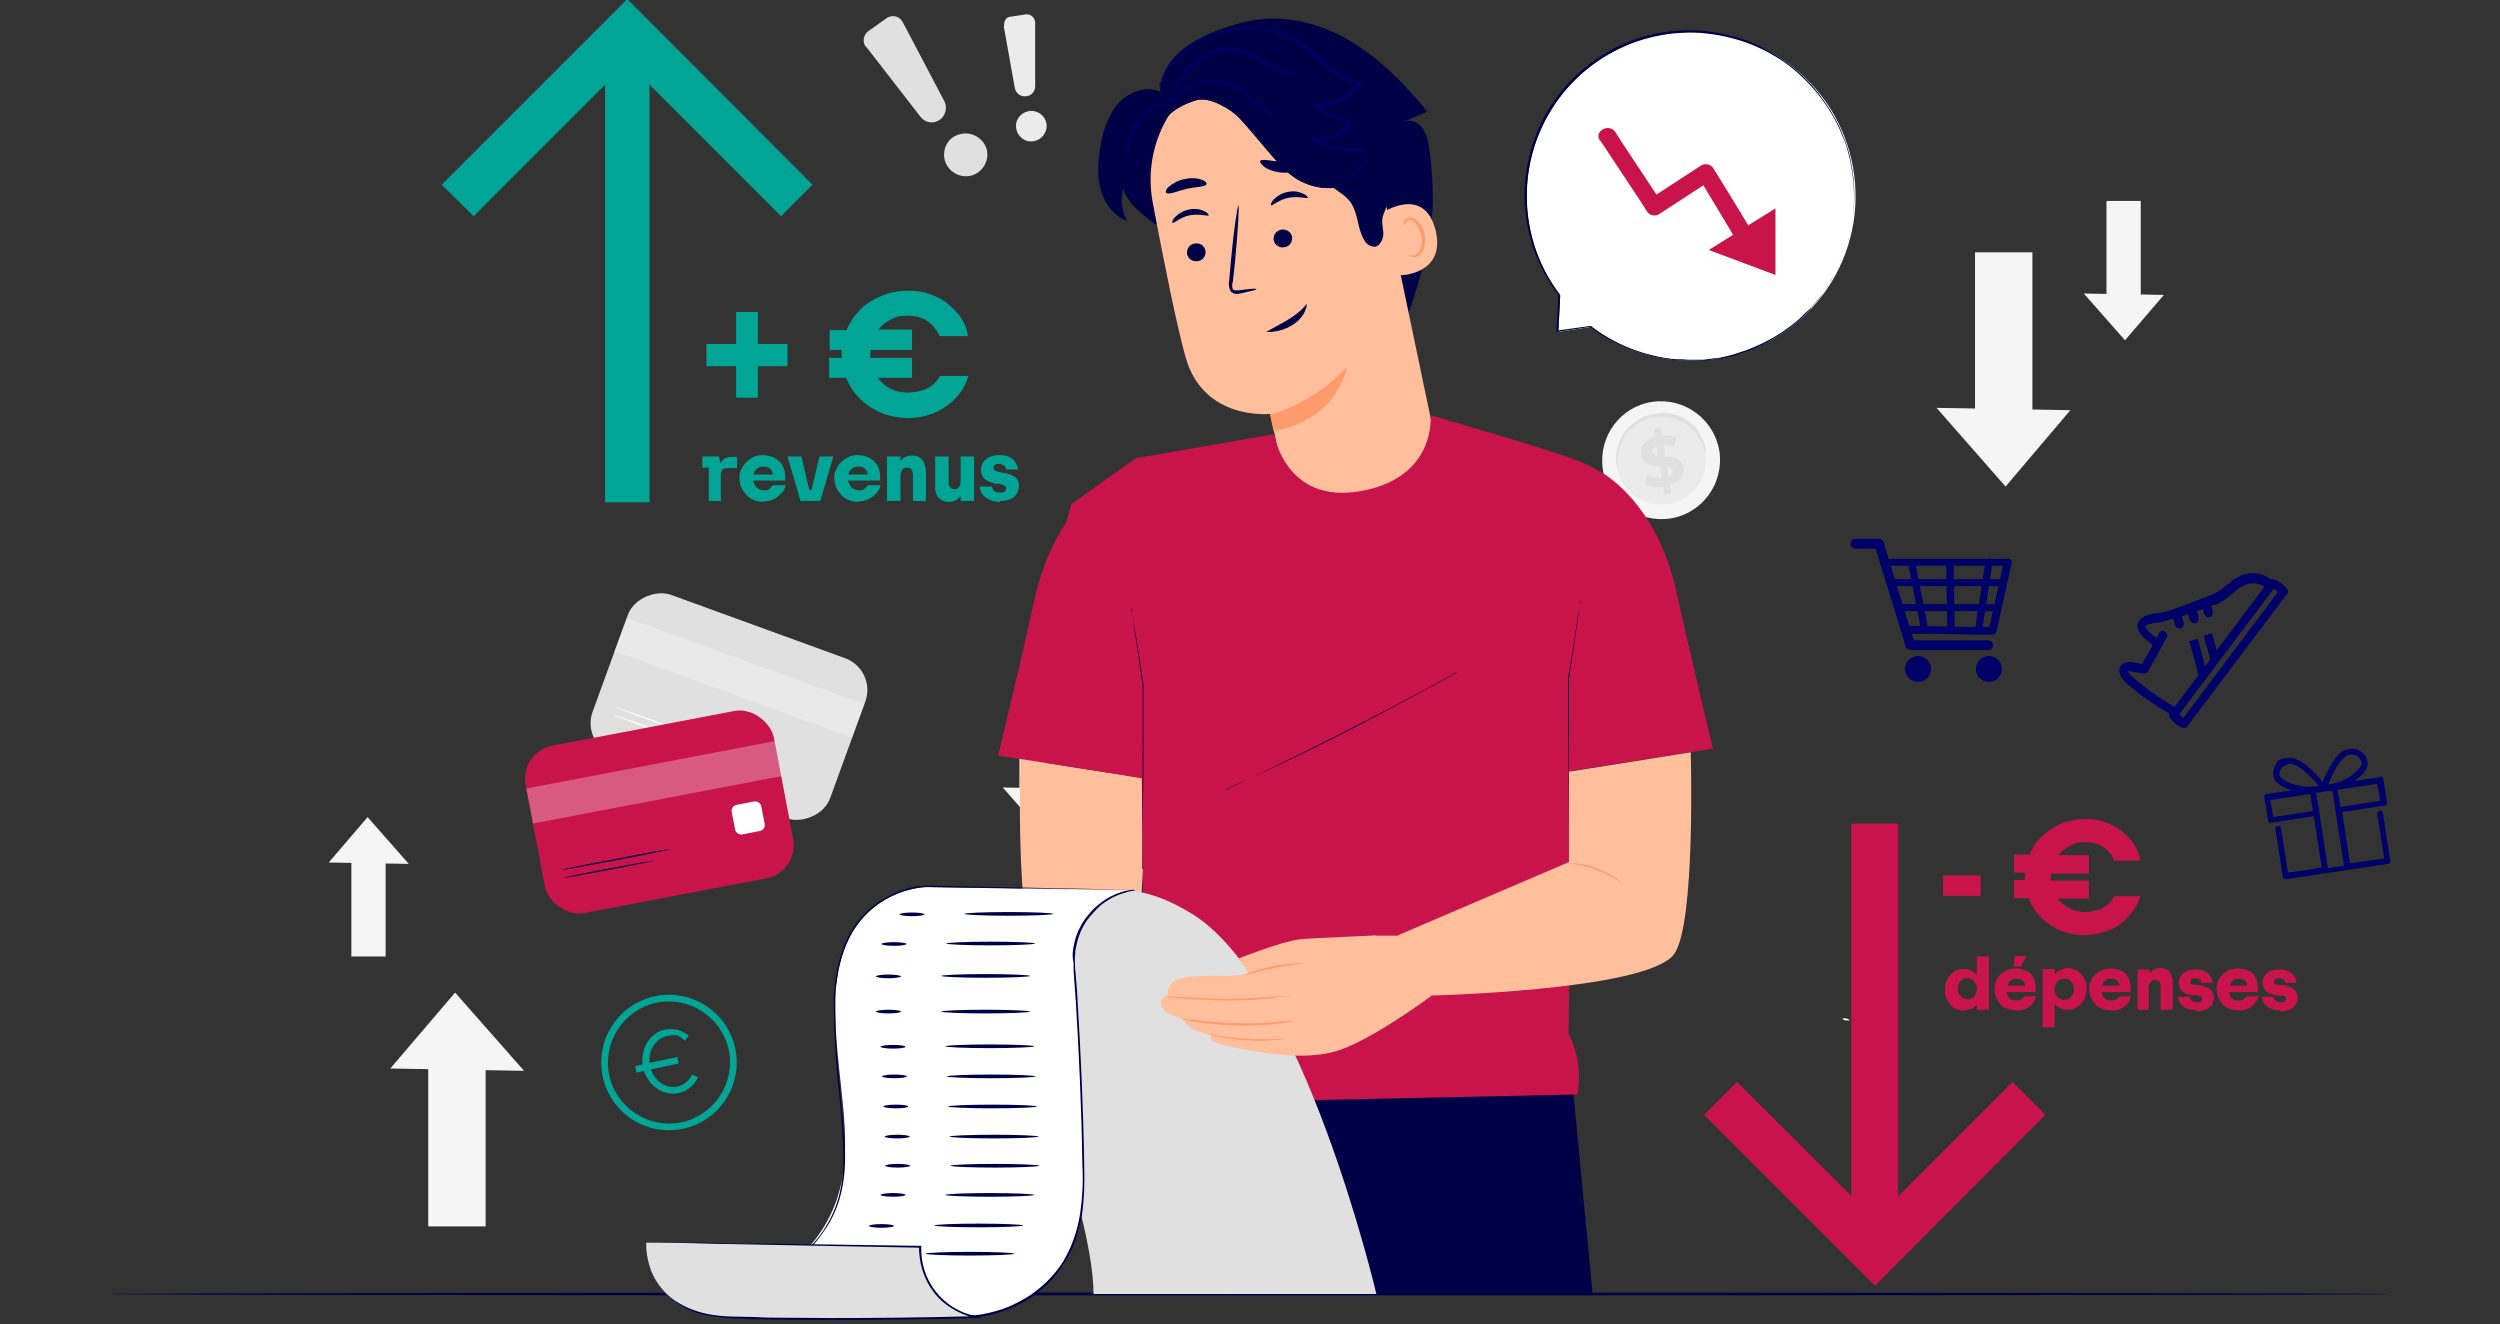 <?xml version="1.0" encoding="UTF-8"?>
<svg id="Calque_1" xmlns="http://www.w3.org/2000/svg" version="1.1" viewBox="0 0 540 286">
  <rect x="0" y="0" width="540" height="286" fill="#333333" stroke="none"/>
  <!-- Generator: Adobe Illustrator 29.1.0, SVG Export Plug-In . SVG Version: 2.1.0 Build 142)  -->
  <defs>
    <style>
      .st0 {
        fill: #c8144b;
      }

      .st1 {
        fill: #e0e0e0;
      }

      .st2 {
        fill: #ebebeb;
      }

      .st3 {
        fill: #000069;
      }

      .st4 {
        fill: #c9134c;
      }

      .st5 {
        fill: #fff;
      }

      .st6 {
        opacity: .3;
      }

      .st7 {
        fill: #ffbf9d;
      }

      .st8 {
        fill: #000046;
      }

      .st9 {
        fill: #f5f5f5;
      }

      .st10 {
        fill: #00a596;
      }

      .st11 {
        fill: #ff9a6c;
      }
    </style>
  </defs>
  <rect class="st1" x="139.1" y="125.4" width="36.8" height="54.6" rx="7.3" ry="7.3" transform="translate(-39.9 248.4) rotate(-70)"/>
  <g class="st6">
    <rect class="st5" x="155.9" y="119.2" width="7.7" height="54.6" transform="translate(-32.6 246.4) rotate(-70)"/>
  </g>
  <path class="st5" d="M151,161.2c0,0-4.2-1.4-9.4-3.3-5.2-1.9-9.3-3.5-9.3-3.6s4.2,1.4,9.4,3.3c5.2,1.9,9.3,3.5,9.3,3.6Z"/>
  <path class="st5" d="M155.5,161c0,0-5.1-1.7-11.4-4-6.2-2.3-11.3-4.2-11.3-4.3s5.1,1.7,11.4,4c6.2,2.3,11.3,4.2,11.3,4.3Z"/>
  <path class="st1" d="M187.1,10.1l11.7,15.1c1,1.3,2.7,1.6,4,.8h0c1.4-.8,1.9-2.7,1.2-4.1l-9-17.1c-.6-1.2-2.1-1.7-3.3-1,0,0-.2.1-.3.2l-3.8,2.7c-1.1.8-1.4,2.3-.6,3.4,0,0,0,0,0,0Z"/>
  <path class="st1" d="M213.1,32.1c.7,2.5-.8,5.1-3.2,5.8-2.5.7-5.1-.8-5.8-3.2-.7-2.5.7-5.1,3.2-5.7,2.5-.7,5.1.8,5.8,3.2Z"/>
  <path class="st2" d="M216.8,5.6l2.4,13.4c.2,1.1,1.2,1.9,2.3,1.8h0c1.2,0,2.1-1,2.1-2.2V4.8c-.1-1-.9-1.7-1.8-1.7,0,0-.1,0-.2,0l-3.2.5c-1,0-1.6.9-1.5,1.9,0,0,0,0,0,.1Z"/>
  <path class="st2" d="M226,27.9c-.4,1.8-2.1,2.9-3.9,2.6-1.8-.4-2.9-2.1-2.6-3.9.4-1.8,2.1-2.9,3.9-2.6,1.8.4,3,2.1,2.6,3.9Z"/>
  <path class="st9" d="M371.4,97.5c1,7-3.8,13.5-10.7,14.5-7,1-13.5-3.8-14.5-10.7-1-7,3.8-13.5,10.7-14.5,0,0,0,0,0,0,7-1,13.4,3.8,14.5,10.7Z"/>
  <path class="st2" d="M368.4,97.9c.8,5.3-2.9,10.3-8.2,11s-10.3-2.9-11-8.2,2.9-10.3,8.2-11c0,0,0,0,0,0,5.3-.8,10.2,2.9,11,8.2,0,0,0,0,0,0Z"/>
  <path class="st1" d="M368.3,97.6c-.2-.4-.3-.7-.4-1.1-.4-1-.9-1.9-1.5-2.8-.5-.6-1-1.1-1.5-1.5-.6-.5-1.4-1-2.1-1.3-.4-.2-.8-.3-1.3-.5-.9-.3-1.9-.4-2.8-.4-1,0-2,.2-2.9.5-.5.2-.9.4-1.3.6-.8.4-1.5,1-2.2,1.6-.6.6-1.1,1.2-1.5,2-.4.6-.7,1.3-.9,2-.3,1-.5,2.1-.5,3.1,0,.4,0,.8,0,1.2-.2-.4-.3-.8-.3-1.2-.1-1.1,0-2.2.3-3.3.2-.8.5-1.5.9-2.2.4-.8,1-1.5,1.6-2.1.7-.7,1.5-1.3,2.4-1.8.5-.3.9-.5,1.4-.6.5-.2,1-.3,1.5-.4.5,0,1.1-.1,1.6-.2.5,0,1,0,1.5.1.5,0,1,.2,1.5.3.5.1.9.3,1.4.5.8.4,1.6.9,2.2,1.5.6.5,1.1,1.1,1.5,1.7.6.9,1.1,1.9,1.4,3,.2.4.2.8.2,1.2Z"/>
  <path class="st1" d="M360.7,104.9l.3,1.7-1.5.2-.3-1.6c-1.3.2-2.7,0-3.9-.6l.5-2c1,.5,2,.7,3.1.6l-.4-2.5c-1.7-.1-3.7-.4-4-2.5-.3-1.6.7-3.1,3-3.8l-.3-1.7,1.5-.2.3,1.6c1.1-.1,2.2,0,3.2.4l-.5,2c-.8-.3-1.6-.4-2.4-.4l.4,2.5c1.7.1,3.6.4,4,2.5.2,1.5-.7,3.1-3,3.7ZM358.1,98.5l-.3-2.1c-.8.3-1,.8-.9,1.3s.6.7,1.3.8h0ZM361.3,101.7c0-.5-.6-.8-1.2-.9l.3,2.1c.7-.2,1-.7.9-1.2Z"/>
  <rect class="st9" x="426.6" y="54.5" width="12.4" height="37.5"/>
  <polygon class="st9" points="418.3 88.1 433.2 105.1 447.2 88.6 418.3 88.1"/>
  <rect class="st9" x="220.2" y="155.5" width="5.4" height="16.3"/>
  <polygon class="st9" points="216.6 170.1 223.1 177.5 229.2 170.3 216.6 170.1"/>
  <g id="freepik--Table--inject-64">
    <path class="st8" d="M516.3,279.5c0,.2-110.3.3-246.2.3s-246.3-.1-246.3-.3,110.2-.3,246.3-.3,246.2.1,246.2.3Z"/>
  </g>
  <path class="st5" d="M399.5,220.4c0,0-.4,0-.8,0s-.7-.3-.7-.4.4,0,.8,0,.7.3.7.4Z"/>
  <g id="freepik--buy-icon--inject-64">
    <path class="st3" d="M400.7,118.5h5.2l-1-.8c.8,2.5,1.5,5,2.3,7.4,1.2,3.9,2.4,7.9,3.6,11.8.3.9.6,1.8.8,2.7.1.4.5.7,1,.8h14.8s2.1,0,2.1,0c.6,0,1-.5,1-1.1,0-.5-.4-.9-1-1h-14.8s-2.1,0-2.1,0l1,.8c-.8-2.5-1.5-5-2.3-7.4-1.2-3.9-2.4-7.9-3.6-11.8l-.8-2.7c-.1-.4-.5-.8-1-.8h-5.2c-.6,0-1,.5-1,1.1,0,.5.4.9,1,1Z"/>
    <path class="st3" d="M432.9,121.1c-1,4.3-1.9,8.6-2.9,13-.1.6-.3,1.2-.4,1.9l.8-.6h-6.3c0,0-10.2-.2-10.2-.2h-2.3l.8.6c-1.4-4.3-2.7-8.6-4.1-12.8l-.6-1.8-.8,1h26.8c.4,0,.7-.4.7-.8,0-.4-.3-.7-.7-.7h-26.8c-.4,0-.8.4-.8.8,0,0,0,.1,0,.2l4.1,12.8c.2.6.4,1.2.6,1.8.1.3.4.6.8.6h6.3c0,0,10.2.2,10.2.2h2.3c.3,0,.7-.2.8-.6,1-4.3,1.9-8.6,2.9-13,.1-.6.3-1.2.4-1.9.3-.9-1.3-1.4-1.5-.4Z"/>
    <path class="st3" d="M412.2,121.8c.8,4.7,1.9,9.4,2.7,14.1.2,1,1.7.6,1.5-.4-.8-4.7-1.9-9.4-2.7-14.1-.2-1-1.7-.6-1.5.4Z"/>
    <path class="st3" d="M420.4,121.6c0,4.8.2,9.7.2,14.5,0,.4.4.8.8.8.4,0,.8-.4.8-.8,0-4.8-.2-9.7-.2-14.5,0-.4-.4-.8-.8-.8-.4,0-.8.4-.8.8Z"/>
    <path class="st3" d="M428.1,136.3c.7-4.3,1.3-8.6,2-12.9,0-.6.2-1.2.3-1.8.1-.4-.1-.8-.5-1-.4-.1-.8.1-1,.5-.7,4.3-1.3,8.6-2,12.9,0,.7-.2,1.2-.3,1.8,0,.4.2.8.6.9.4,0,.8-.1.9-.5h0Z"/>
    <path class="st3" d="M408.5,126.6h23.7c.4,0,.7-.4.7-.8,0-.4-.3-.7-.7-.7h-23.7c-.4,0-.7.4-.7.8,0,.4.3.7.7.7Z"/>
    <path class="st3" d="M410.7,132h20.5c.4,0,.7-.4.7-.8,0-.4-.3-.7-.7-.7h-20.5c-.4,0-.7.4-.7.8,0,.4.3.7.7.7Z"/>
    <ellipse class="st3" cx="429.6" cy="144.5" rx="2.8" ry="2.8"/>
    <ellipse class="st3" cx="414.3" cy="144.5" rx="2.8" ry="2.8"/>
  </g>
  <g id="freepik--speech-bubble--inject-64">
    <path class="st5" d="M391.2,66.7c13.4-14.3,12.7-36.8-1.6-50.2-14.3-13.4-36.8-12.7-50.2,1.6-11.9,12.7-12.9,32-2.4,45.8l-.4,7.8,7.1-1.1c14.5,11.1,35,9.4,47.5-3.9Z"/>
    <path class="st8" d="M391.2,66.7s-.9.9-2.7,2.6c-2.7,2.3-5.7,4.2-8.9,5.7-1.1.5-2.2.9-3.4,1.3l-1.8.6-2,.4-1,.2c-.3,0-.7,0-1.1.1l-2.2.3c-.8,0-1.5,0-2.3,0-.4,0-.8,0-1.2,0h-1.2c0,0-1.2-.1-1.2-.1-.4,0-.8,0-1.2-.1l-2.5-.4c-1.7-.3-3.4-.8-5.1-1.4-3.6-1.2-6.9-3-10-5.3h.1l-7.1,1.1h-.2v-.2c.1-2.4.3-5.1.4-7.8h0c-4.6-6-7.1-13.3-7.3-20.9-.1-8.3,2.6-16.4,7.8-22.9,2.5-3.1,5.4-5.7,8.7-7.8,3.2-2.1,6.7-3.6,10.4-4.5,3.6-.9,7.3-1.2,10.9-1,3.5.3,7,1,10.3,2.2,1.6.6,3.1,1.3,4.6,2.2,4.2,2.3,8,5.5,10.9,9.3,1.8,2.3,3.4,4.9,4.6,7.5l.8,2c.3.6.5,1.3.7,1.9.4,1.3.7,2.5.9,3.8.9,4.6.8,9.3-.1,13.9-.2,1-.4,1.9-.7,2.9-.3.9-.5,1.8-.9,2.6s-.7,1.6-1,2.3c-.1.4-.3.7-.5,1.1l-.5,1c-.4.6-.7,1.3-1,1.8s-.7,1-1,1.5l-.9,1.4-.8,1-1.1,1.3c-.3.3-.4.4-.4.4l.4-.5,1.1-1.3.8-1c.3-.4.6-.8.9-1.3s.6-1,1-1.5.6-1.2,1-1.8l.5-1c.2-.3.4-.7.5-1.1.3-.8.6-1.5,1-2.3s.6-1.7.9-2.6c.3-.9.5-1.9.7-2.9.9-4.6.9-9.2,0-13.8-.2-1.3-.6-2.6-.9-3.8-.2-.7-.4-1.3-.7-1.9-.3-.6-.5-1.3-.8-1.9-2.5-5.5-6.4-10.3-11.2-14-1.3-1-2.7-1.8-4.1-2.6-1.5-.8-3-1.5-4.6-2.1-3.3-1.2-6.7-1.9-10.2-2.2-3.6-.2-7.3.1-10.8,1-3.7.9-7.1,2.4-10.3,4.4-10.4,6.5-16.6,18-16.4,30.3.1,7.6,2.6,14.9,7.2,20.9h0c-.1,2.8-.3,5.5-.4,7.9l-.2-.2,7.1-1h.1c3,2.3,6.3,4.1,9.8,5.3,1.6.6,3.3,1,5,1.4l2.5.4c.4,0,.8.1,1.2.1h1.2c0,0,1.2.1,1.2.1h1.2c.8,0,1.5,0,2.3,0l2.2-.3c.4,0,.7,0,1.1-.1l1-.2,2-.5,1.8-.6c1.1-.3,2.3-.8,3.4-1.3,3.2-1.4,6.2-3.3,8.9-5.6.9-.8,1.5-1.5,2-1.9s.7-.6.7-.6Z"/>
    <path class="st0" d="M345.7,30.4l8.8,13.3,1.2,1.9c.5.9,1.7,1.2,2.6.7l11.2-7.3-2.6-.7,8.1,13.5,1.2,1.9c1.3,2.1,4.6.2,3.3-1.9-2.7-4.5-5.4-9-8.2-13.5l-1.2-1.9c-.5-.9-1.7-1.2-2.6-.7l-11.2,7.3,2.6.7-8.8-13.3-1.2-1.9c-1.4-2-4.7-.1-3.3,1.9h0Z"/>
    <polygon class="st0" points="369.1 54 383.5 45 383.5 59.4 369.1 54"/>
  </g>
  <g id="freepik--credit-card--inject-64">
    <rect class="st0" x="115.2" y="156.9" width="54.6" height="36.8" rx="7.3" ry="7.3" transform="translate(-30.4 29.9) rotate(-10.8)"/>
    <g class="st6">
      <rect class="st5" x="114" y="165" width="54.6" height="7.7" transform="translate(-29.2 29.6) rotate(-10.8)"/>
    </g>
    <path class="st8" d="M141.3,185.9c0,0-4.3,1-9.7,2-5.4,1-9.8,1.8-9.8,1.7s4.3-1,9.7-2,9.8-1.8,9.8-1.7Z"/>
    <path class="st8" d="M145,183.4c0,0-5.3,1.2-11.8,2.4s-11.8,2.2-11.9,2.1,5.3-1.2,11.8-2.4c6.5-1.3,11.8-2.2,11.9-2.1Z"/>
    <rect class="st5" x="158.3" y="173.5" width="6.5" height="6.5" rx="1.3" ry="1.3" transform="translate(-30.7 34) rotate(-11)"/>
  </g>
  <g id="freepik--Character--inject-64">
    <path class="st7" d="M246.9,187.7h-.2c0,0,.1-19.6.1-19.6l-26.4-4.2s-1.1,37.2,3.6,43.6c2.4,3.3,12.2,5.4,22.7,6.8-.3-8.9-.5-17.8.2-26.6Z"/>
    <path class="st8" d="M339.6,233.5l4.4,46h-106.2s2.9-49.1,6.2-49.1,95.7,3.1,95.7,3.1Z"/>
    <path class="st8" d="M237.7,31.5c.4-2.8,1.4-5.4,2.8-7.8,1.5-2.4,4-4,6.8-4.4,2.8-.3,5.8,1.3,6.7,3.9l2.1.2c-3.3,3.2-4.4,8-5,12.5s.4,8.5-1.4,12.7c-2.8-2.2-6.1-4.5-7.1-7.9-.6,2.4-.3,4.9.8,7-2.9-1.1-4.9-3.9-5.7-6.9s-.5-6.2,0-9.3Z"/>
    <path class="st8" d="M250.6,20.6c-.5-9.7,10.9-14.1,18.5-15.9,7.6-1.8,15.7.1,22.3,4s12.1,9.5,16.9,15.4l-5.2,2.2c1.5-.7,3.3.1,4.2,1.4.8,1.4,1.3,2.9,1.4,4.5.6,3.8.8,7.6.8,11.4-.3,10-3.7,19.6-7,29.1-3.3-6.8-4-14.6-4.3-22.2-.1-2.7-.3-5.5-1.9-7.7-1.4-2-3.8-3-6.2-3.6s-4.9-.8-7.3-1.3c-5.4-1.3-9.9-4.8-12.7-9.6l-19.4-7.8Z"/>
    <path class="st7" d="M297.5,35.2l11.6,55.5c2,9.4,2.9,23.7-12.1,26.1h0c-13.2,1.2-19.1-10.4-20.9-19.3-.9-4.2-1.6-7.7-1.7-8.1,0,0-14.4,1.6-18.3-12.2-1.9-6.7-4.7-20.7-7.1-33.4-2.6-13.7,5.8-27,19.2-30.7l1.3-.4c14.6-3.1,25.4,7.6,28.1,22.3Z"/>
    <path class="st11" d="M274.3,89.5s8.9-1.9,16.6-10.2c0,0-1.6,11.3-15.8,13.8l-.8-3.6Z"/>
    <path class="st8" d="M271.2,62.4c0-.1-1.4,0-3.6.3-.6,0-1.1.1-1.3-.2-.2-.5-.2-1.1,0-1.7.2-1.4.3-3,.5-4.6.6-6.5.9-11.8.7-11.8s-1,5.2-1.6,11.7c-.1,1.6-.3,3.1-.4,4.6-.2.7,0,1.5.3,2.2.3.3.7.5,1.1.6.3,0,.6,0,1-.1,2.2-.5,3.5-.8,3.5-.9Z"/>
    <path class="st7" d="M299.1,45.7c.2-.2,8.7-5.4,11,4.1s-7.8,9.8-7.8,9.6-3.2-13.7-3.2-13.7Z"/>
    <path class="st11" d="M304.3,55.1s.2,0,.5.1c.4,0,.9,0,1.2-.3.9-.6,1.4-2.4,1-4.1-.2-.8-.5-1.6-1-2.3-.3-.6-.9-.9-1.5-1-.4,0-.8.3-.9.7,0,.3,0,.5,0,.5s-.2-.1-.3-.5c0-.3,0-.5.2-.7.2-.3.5-.4.9-.5.8,0,1.6.4,2.1,1.1.6.7,1,1.6,1.2,2.5.4,1.9-.2,4-1.4,4.7-.5.3-1.1.3-1.6.1-.4-.2-.5-.4-.4-.4Z"/>
    <path class="st8" d="M251.6,25.5c-3.1-5.4.9-9.3,4.9-14,4.2-4.7,10.9-6.4,16.9-4.1,3,1.2,5.5,3.3,8.3,5s6.2,2.8,9.2,1.8c-2.5,4.1-7.2,6.3-12,5.5,4.7,3.2,10.2,5,15.9,5.2-3.5,3.7-9.1,4.4-13.4,1.6,2.5,4.1,5.9,7.6,10,10.1.7.4,1.5,1,1.5,1.8s-.9,1.3-1.7,1.6c-4.7,1.5-9.8.3-13.4-3.1-3.7-3.6-6.6-7.7-10.2-11.5-1.7-1.8-6.2-4.5-9-3.8-2.4.6-6.6,2.6-7.1,5"/>
    <path class="st8" d="M271.5,14.6c.3-.8.9-1.4,1.7-1.7,5-2.3,11.1-.6,15.3,2.9s6.8,8.6,8.9,13.6c1.7,4.1,3.3,8.4,3,12.9l-1.6,4.1c-.5,1.2-.1,2.6,0,3.8s-.6,2.9-1.8,3.1c-1,0-1.9-.6-2.3-1.4-1.5-2.4-1.3-5.7-2.9-8.1-1.1-1.6-2.9-2.5-4.4-3.7-2.7-2.1-4.5-5.1-6.2-8.1l-8.8-14.9c-.5-.7-.8-1.6-.7-2.4Z"/>
    <path class="st8" d="M251.6,25.5c-3.1-5.4.9-9.3,4.9-14,4.2-4.7,10.9-6.4,16.9-4.1,3,1.2,5.5,3.3,8.3,5s6.2,2.8,9.2,1.8c-2.5,4.1-7.2,6.3-12,5.5,4.7,3.2,10.2,5,15.9,5.2-3.5,3.7-9.1,4.4-13.4,1.6,2.5,4.1,5.9,7.6,10,10.1.7.4,1.5,1,1.5,1.8s-.9,1.3-1.7,1.6c-4.7,1.5-9.8.3-13.4-3.1-3.7-3.6-6.6-7.7-10.2-11.5-1.7-1.8-6.2-4.5-9-3.8-2.4.6-6.6,2.6-7.1,5"/>
    <path class="st3" d="M281,16c0,0-.5,0-1.4-.1-1.2-.2-2.5-.6-3.6-1.1-1.5-.7-3.1-1.7-5-2.7-1-.5-2-1-3.1-1.3-1.2-.3-2.4-.4-3.7-.3-2.4.3-4.6,1.4-6.4,3-1.4,1.3-2.6,2.8-3.6,4.5-.6,1.1-1.2,2.3-1.7,3.5-.2.4-.3.9-.4,1.3.1,0,.8-1.8,2.5-4.6,1-1.6,2.2-3,3.6-4.3,1.7-1.5,3.8-2.5,6.1-2.8,2.3-.2,4.5.3,6.5,1.5,1.9,1,3.5,2,5,2.6,1.2.5,2.4.9,3.7,1,.5,0,1,0,1.4,0Z"/>
    <path class="st3" d="M276.1,26c0,0-1.2-1-3.1-2.7-.9-.9-2-1.9-3.3-3-1.4-1.2-3.1-2.1-4.9-2.6-1.8-.5-3.7-.5-5.5,0-1.5.4-2.9,1.1-4.1,2-.8.6-1.5,1.4-2,2.2-.2.3-.4.6-.5,1,.8-1.1,1.8-2,2.8-2.9,2.6-2,6-2.6,9.2-1.7,1.7.5,3.3,1.4,4.7,2.5,1.3,1,2.4,2,3.4,2.9.8.7,1.6,1.3,2.4,1.8.3.2.6.4.9.5Z"/>
    <path class="st3" d="M243.7,33.8c.2-.8.3-1.5.4-2.3.3-1.8,1-3.5,1.9-5,1-1.5,2.4-2.7,4.1-3.4,1.3-.5,2.2-.5,2.2-.6-.8-.2-1.6,0-2.3.2-1.8.6-3.4,1.9-4.5,3.5-1,1.6-1.7,3.4-1.9,5.3-.2.8-.1,1.6,0,2.3Z"/>
    <path class="st3" d="M286.9,39.5c.1,0,.3,0,.4,0,.4,0,.8-.1,1.2-.2,1.6-.3,3-1,4.3-1.9,1-.6,1.8-1.5,2.3-2.5.3-.7.2-1.4-.3-2-.5-.5-1.2-.8-2-.9-.8,0-1.5,0-2.2,0-.8,0-1.5-.2-2.3-.3-1.6-.4-3.1-1.1-4.5-2l-.2.5c3.3.7,6.8-.8,8.5-3.7l.2-.3h-.4c-2.8-.6-5.5-1.9-7.8-3.7l-.2.5c3.9.4,7.7-1.4,9.9-4.6l.3-.4.3-.4h-.5c-1.7-.3-3.4-.9-4.8-1.9-1.4-1-2.7-2.1-4-3.3-1.2-1.2-2.5-2.2-4-3.2-1.4-.9-2.8-1.6-4.4-2.1-5.4-1.9-11.3-1.6-16.4.9-3.4,1.7-6.3,4.3-8.3,7.4-.8,1.1-1.4,2.4-1.8,3.7.6-1.2,1.3-2.4,2-3.6,2.1-3.1,5-5.6,8.3-7.2,2.3-1.1,4.8-1.8,7.3-2,2.9-.2,5.9.2,8.6,1.2,3.1,1.1,5.8,2.9,8.1,5.2,1.3,1.2,2.6,2.4,4,3.4,1.5,1.1,3.2,1.8,5.1,2l-.2-.5c0,.1-.2.2-.2.4-2.1,3-5.7,4.7-9.3,4.4h-1c0-.1.8.5.8.5,2.3,1.9,5.1,3.1,8,3.7l-.2-.4c-1.6,2.7-4.7,4.1-7.8,3.5l-1.4-.3,1.2.8c1.4,1,3,1.6,4.7,2,.8.2,1.6.3,2.4.3.8,0,1.5,0,2.2,0,.6,0,1.3.2,1.7.7.4.5.5,1.1.2,1.6-.5,1-1.2,1.8-2.2,2.4-1.3.9-2.7,1.6-4.2,2-1,.3-1.6.3-1.6.4Z"/>
    <path class="st8" d="M256.4,54.8c.2,1.1,1.2,1.8,2.3,1.6,1.1-.1,1.8-1.1,1.7-2.2,0,0,0,0,0,0-.2-1.1-1.2-1.8-2.3-1.6-1.1.1-1.8,1.1-1.7,2.2,0,0,0,0,0,0Z"/>
    <path class="st8" d="M253.3,48.1c.3.2,1.6-1.2,3.7-1.6s4,.3,4.1,0c0-.1-.3-.6-1-.9-1.1-.5-2.2-.6-3.4-.3-1.1.2-2.1.8-2.9,1.6-.6.6-.7,1.2-.5,1.3Z"/>
    <path class="st8" d="M275.1,51.8c.2,1.1,1.2,1.8,2.3,1.6,1.1-.1,1.8-1.1,1.7-2.2,0,0,0,0,0,0-.2-1.1-1.3-1.8-2.3-1.6-1.1.2-1.8,1.1-1.7,2.2,0,0,0,0,0,0Z"/>
    <path class="st8" d="M274.6,44.3c.3.2,1.6-1.2,3.8-1.6,2.2-.4,4,.3,4.1,0,0-.1-.3-.6-1.1-.9-1.1-.5-2.2-.6-3.4-.3-1.1.2-2.1.8-2.9,1.6-.6.7-.7,1.2-.5,1.3Z"/>
    <path class="st8" d="M282.2,35.4c-.2-.6-2.4-.2-5-.4s-4.7-.8-5-.2c-.1.3.3.8,1.1,1.4,1.2.7,2.4,1,3.8,1.1,1.3,0,2.7-.1,3.9-.7.9-.4,1.4-.9,1.3-1.2Z"/>
    <path class="st8" d="M252,41.7c.5.4,2.2-.4,4.3-.9s4-.4,4.3-1c.1-.3-.2-.7-1.1-1-1.2-.4-2.5-.4-3.7-.1-1.2.2-2.3.8-3.3,1.6-.7.6-.8,1.2-.6,1.4Z"/>
    <path class="st0" d="M345.5,101.8s12.3,6.1,16.7,26.4c2.8,12.8,7.8,33.5,7.8,33.5l-32,5s-5-30.3-4.4-30.9,11.9-34,11.9-34Z"/>
    <path class="st0" d="M245.2,99l30-5.2s2.4,15.1,18.6,12.3c16.6-2.9,15.2-16.4,15.2-16.4,0,0,27.6,7.9,33,10.3,3.2,1.4,6,3.5,8.3,6.1,0,0-9.8,38.1-10.1,38.6s-1.1,57.5-1.4,78.7c2.1,3.8,2.6,8.3,2,13l-93.3,2-1.2-95.8-14.3,6.1-6.4-18.3,5.8-21.5,13.9-9.9Z"/>
    <path class="st8" d="M264.9,170.6h.1c0,0,.4-.3.4-.3l1.5-.7,5.4-2.6c4.6-2.2,10.9-5.3,17.8-8.8,6.9-3.5,13.1-6.8,17.6-9.2l5.3-2.9,1.4-.8.4-.2c0,0,.1,0,.1,0h-.1c0,0-.4.3-.4.3l-1.4.8c-1.2.7-3.1,1.7-5.3,2.9-4.5,2.4-10.7,5.8-17.6,9.3-6.9,3.5-13.3,6.6-17.9,8.7-2.3,1.1-4.2,1.9-5.5,2.5l-1.5.7-.4.2c0,0,0,0,0,0Z"/>
    <path class="st8" d="M341.3,129.8c0,.1,0,.2,0,.3,0,.2,0,.5-.1.9-.1.8-.3,2-.5,3.5-.4,3-1.1,7.2-1.8,12.1h0c0,3.5,0,7.3,0,11.4,0,7.8,0,14.9,0,20.1v7.7c0,.2,0,.4,0,.6,0-.2,0-.4,0-.6,0-.4,0-1,0-1.6,0-1.5,0-3.6,0-6.1,0-5.2-.1-12.3-.2-20.1,0-4.1,0-7.9,0-11.4h0c.8-4.9,1.5-9.1,1.9-12.1.2-1.4.4-2.6.6-3.4,0-.4.1-.7.2-.9,0-.1,0-.2,0-.4Z"/>
    <path class="st8" d="M241.8,113.9c.1.4.3.8.3,1.2.2.8.4,2,.7,3.5.5,2.9,1.2,7,1.6,11.5s.6,8.6.6,11.6v3.5c0,.4,0,.9,0,1.3,0-.4,0-.9,0-1.3,0-.9,0-2.1-.1-3.5,0-3-.3-7-.8-11.6s-1-8.6-1.5-11.5c-.2-1.4-.4-2.6-.6-3.5,0-.4-.1-.8-.2-1.3Z"/>
    <path class="st1" d="M228,203.6s6.6-20.6,29.8-6c23.8,15,39.5,81.9,39.5,81.9h-61.1c0-20.2-21.5-74.2-28.2-76.1l20.1.2Z"/>
    <path class="st5" d="M245.2,192.4l-45.1-.8s-19.7.3-19.7,25.7,11.6,44.2-19.1,63.1l49.5,4.1s23.4-1.5,23.4-29c0-12.5-1-36.5-2.1-47.3-.8-7.8,5.5-15.4,13.1-15.9Z"/>
    <path class="st8" d="M245.2,192.4h-.5c-.5.1-1.1.2-1.6.4-2,.5-3.8,1.5-5.4,2.8-1.1,1-2.1,2.1-3,3.3-1,1.5-1.7,3.1-2.1,4.9-.1.5-.2,1-.3,1.4s0,1-.1,1.5,0,1,0,1.6,0,1.1.1,1.6c.2,2.2.4,4.5.5,7,.6,9.9,1.2,21.7,1.4,35.2.1,3.5,0,6.9-.5,10.4-.3,1.8-.8,3.5-1.3,5.2-.6,1.8-1.4,3.4-2.4,5-2,3.3-4.8,6.1-8.1,8.1-1.7,1-3.5,1.9-5.4,2.5-1.9.7-3.9,1.1-5.9,1.3h0l-45.6-3.7-3.9-.3h-.6s.5-.4.5-.4c2.2-1.4,4.5-2.8,6.6-4.4,2.1-1.5,4.1-3.2,6-5,1.8-1.8,3.5-3.7,4.8-5.9,1.3-2.1,2.3-4.4,2.9-6.9,1.2-4.8.9-9.8.6-14.6s-1-9.5-1.3-14c-.3-4.6-.5-9-.5-13.4,0-1.1.1-2.2.2-3.2s.3-2.1.5-3.2c.4-2,1-4,1.8-6,1.6-3.7,4.2-6.8,7.5-9,1.6-1,3.3-1.8,5-2.4,1.7-.6,3.5-.9,5.3-.9l44.7.9-44.7-.6c-1.8,0-3.5.4-5.2.9-1.8.6-3.4,1.4-5,2.4-3.3,2.2-5.8,5.2-7.3,8.8-.8,1.9-1.4,3.9-1.8,5.9-.2,1-.3,2.1-.5,3.1s-.2,2.1-.2,3.2c0,4.3.1,8.8.5,13.4s.9,9.2,1.3,14c.4,4.8.7,9.8-.6,14.7-.6,2.5-1.6,4.8-3,7-1.4,2.2-3,4.2-4.9,6-1.9,1.8-3.9,3.5-6,5-2.1,1.6-4.3,3-6.6,4.4v-.4c0,0,3.9.3,3.9.3l45.6,3.8h0c2-.2,3.9-.7,5.8-1.3,1.8-.6,3.6-1.5,5.3-2.5,3.2-2,6-4.7,8-7.9.9-1.6,1.7-3.2,2.3-5,.6-1.7,1-3.4,1.3-5.2.5-3.4.7-6.9.5-10.3-.2-13.5-.8-25.3-1.4-35.2-.2-2.5-.3-4.8-.5-7v-1.6c-.1-.5-.2-1.1-.2-1.6s0-1,.1-1.5.2-1,.3-1.5c.4-1.8,1.2-3.4,2.2-4.9.9-1.2,1.9-2.4,3.1-3.3,1.6-1.3,3.5-2.3,5.5-2.8.5-.1,1-.2,1.5-.3h.5Z"/>
    <path class="st1" d="M139.6,268.3s-1.3,15.3,17.7,16.2c19,.9,53.4,0,53.4,0,0,0-12-2.2-12-15.2l-59.2-1Z"/>
    <path class="st8" d="M139.6,268.3h4.4l12.3.2,42.5.6h.2v.2c-.3,7.2,4.7,13.6,11.8,15l1.5.4h-1.5s-.1,0-.1,0c-11.1.3-21.7.4-31.3.4-4.8,0-9.4,0-13.6-.1-2.1,0-4.2,0-6.2-.2-1.9,0-3.8-.2-5.7-.5-3.3-.4-6.4-1.7-9-3.8-1.9-1.6-3.4-3.6-4.3-6-.6-1.5-.9-3-1-4.6v-1.6.4c0,.3,0,.7,0,1.2.1,1.6.5,3.1,1,4.5.9,2.3,2.4,4.3,4.3,5.9,2.6,2,5.7,3.2,8.9,3.7,1.9.3,3.8.4,5.7.4,2,0,4,.1,6.2.2,4.3,0,8.8.1,13.6.1,9.6,0,20.2-.1,31.3-.4h.1v.4c-1.8-.4-3.5-1.1-5.1-2.1-1.5-.9-2.9-2.1-4-3.6-2.1-2.8-3.1-6.2-3.1-9.7l.2.2-42.4-.8-12.4-.3h-3.3c0,0-.9,0-.9,0h-.3Z"/>
    <path class="st8" d="M222.5,210.8c0,.2-4.3.4-9.6.4s-9.6-.2-9.6-.4,4.3-.4,9.6-.4,9.6.2,9.6.4Z"/>
    <path class="st8" d="M189.2,210.9c0-.2,1.2-.4,2.7-.4s2.7.2,2.7.4-1.2.4-2.7.4-2.7-.2-2.7-.4Z"/>
    <path class="st8" d="M223.6,203.8c0,.2-4.3.4-9.6.4s-9.6-.2-9.6-.4,4.3-.4,9.6-.4,9.6.2,9.6.4Z"/>
    <path class="st8" d="M190.4,203.9c0-.2,1.2-.4,2.7-.4s2.7.2,2.7.4-1.2.4-2.7.4-2.7-.2-2.7-.4Z"/>
    <path class="st8" d="M227.5,197.4c0,.2-4.3.4-9.6.4s-9.6-.2-9.6-.4,4.3-.4,9.6-.4,9.6.2,9.6.4Z"/>
    <path class="st8" d="M194.3,197.5c0-.2,1.2-.4,2.7-.4s2.7.2,2.7.4-1.2.4-2.7.4-2.7-.2-2.7-.4Z"/>
    <path class="st8" d="M222.5,218.5c0,.2-4.3.4-9.6.4s-9.6-.2-9.6-.4,4.3-.4,9.6-.4,9.6.2,9.6.4Z"/>
    <path class="st8" d="M189.2,218.5c0-.2,1.2-.4,2.7-.4s2.7.2,2.7.4-1.2.4-2.7.4-2.7-.2-2.7-.4Z"/>
    <path class="st8" d="M223.4,226c0,.2-4.3.4-9.6.4s-9.6-.2-9.6-.4,4.3-.4,9.6-.4,9.6.2,9.6.4Z"/>
    <path class="st8" d="M190.2,226.1c0-.2,1.2-.4,2.7-.4s2.7.2,2.7.4-1.2.4-2.7.4-2.7-.2-2.7-.4Z"/>
    <path class="st8" d="M223.7,232.5c0,.2-4.3.4-9.6.4s-9.6-.2-9.6-.4,4.3-.4,9.6-.4,9.6.2,9.6.4Z"/>
    <path class="st8" d="M190.5,232.5c0-.2,1.2-.4,2.7-.4s2.7.2,2.7.4-1.2.4-2.7.4-2.7-.2-2.7-.4Z"/>
    <path class="st8" d="M224,239c0,.2-4.3.4-9.6.4s-9.6-.2-9.6-.4,4.3-.4,9.6-.4,9.6.2,9.6.4Z"/>
    <path class="st8" d="M190.8,239c0-.2,1.2-.4,2.7-.4s2.7.2,2.7.4-1.2.4-2.7.4-2.7-.2-2.7-.4Z"/>
    <path class="st8" d="M224.3,245.5c0,.2-4.3.4-9.6.4s-9.6-.2-9.6-.4,4.3-.4,9.6-.4,9.6.2,9.6.4Z"/>
    <path class="st8" d="M191.1,245.5c0-.2,1.2-.4,2.7-.4s2.7.2,2.7.4-1.2.4-2.7.4-2.7-.2-2.7-.4Z"/>
    <path class="st8" d="M224.5,251.8c0,.2-4.3.4-9.6.4s-9.6-.2-9.6-.4,4.3-.4,9.6-.4,9.6.2,9.6.4Z"/>
    <path class="st8" d="M191.2,251.8c0-.2,1.2-.4,2.7-.4s2.7.2,2.7.4-1.2.4-2.7.4-2.7-.2-2.7-.4Z"/>
    <path class="st8" d="M223.4,258.1c0,.2-4.3.4-9.6.4s-9.6-.2-9.6-.4,4.3-.4,9.6-.4,9.6.2,9.6.4Z"/>
    <path class="st8" d="M190.2,258.1c0-.2,1.2-.4,2.7-.4s2.7.2,2.7.4-1.2.4-2.7.4-2.7-.2-2.7-.4Z"/>
    <path class="st8" d="M221,264.7c0,.2-4.3.4-9.6.4s-9.6-.2-9.6-.4,4.3-.4,9.6-.4,9.6.2,9.6.4Z"/>
    <path class="st8" d="M187.7,264.8c0-.2,1.2-.4,2.7-.4s2.7.2,2.7.4-1.2.4-2.7.4-2.7-.2-2.7-.4Z"/>
    <path class="st8" d="M219.1,270.8c0,.2-4.3.4-9.6.4s-9.6-.2-9.6-.4,4.3-.4,9.6-.4,9.6.2,9.6.4Z"/>
    <path class="st7" d="M302,202l36.9-15.8v-19.5c-.1,0,26.3-4.2,26.3-4.2,0,0,1.1,37.2-3.6,43.6-5.9,8-54.3,9-54.3,9l-5.3-13.1Z"/>
    <path class="st7" d="M338.6,186.5c4.4.2,8.7,1.8,12.2,4.6"/>
    <path class="st11" d="M350.8,191.1c-3.6-2.6-7.8-4.2-12.2-4.6.6,0,1.3,0,1.9,0,3.1.3,6.1,1.5,8.7,3.3.6.4,1.1.8,1.5,1.3Z"/>
    <path class="st7" d="M297,202c-.5.2-12.6.5-16.3.9s-13.1,4.1-13.1,4.1l2.1,3.1s-1.4.8-6.1.7c-5.5-.1-12-.2-11.3,4.1,0,0-3.5,1.4,0,4.1l3.2,1.1s.5,2.3,6.2,3.5c0,0-1.9,1.2,4.1,2.5,6,1.2,14.9,3,22.3,1.1,7.4-1.9,21.1-12.1,21.1-12.1l-7.1-13h-5Z"/>
    <path class="st11" d="M281.8,208c-.6.2-1.3.3-1.9.3-1.2.2-2.8.4-4.7.8s-3.4.8-4.6,1.1c-.6.2-1.3.4-1.9.4.6-.3,1.2-.5,1.8-.7,1.5-.5,3-.9,4.6-1.2,1.6-.3,3.1-.5,4.7-.6.7,0,1.3-.1,2,0Z"/>
    <path class="st11" d="M278.6,215c-.3.1-.7.2-1,.2-.7.1-1.6.2-2.8.4-2.4.3-5.7.5-9.4.5s-7-.2-9.5-.4c-1.2-.1-2.2-.2-2.8-.3-.4,0-.7,0-1-.2.4,0,.7,0,1.1,0l2.9.2c2.4.2,5.7.3,9.4.3s7-.2,9.4-.4l2.9-.2c.3,0,.7,0,1.1,0Z"/>
    <path class="st11" d="M279.8,220.5c-.3.1-.6.2-1,.2-.6.1-1.5.2-2.6.4-2.9.3-5.8.5-8.8.4-2.9,0-5.8-.3-8.7-.7-1.1-.2-2-.3-2.6-.5-.3,0-.6-.1-1-.2.3,0,.7,0,1,0l2.6.3c2.2.3,5.3.5,8.7.6s6.5,0,8.7-.3l2.6-.2c.3,0,.6,0,1,0Z"/>
    <path class="st11" d="M278.6,224.2c-.2,0-.4.1-.7.2-.4,0-1.1.2-1.9.2-4.1.4-8.3.2-12.4-.6-.8-.2-1.4-.3-1.8-.4-.2,0-.5-.1-.7-.2.9,0,1.7.2,2.5.4,2,.3,4.1.5,6.1.6,2,.1,4.1.1,6.1,0,.9,0,1.7-.1,2.6-.1Z"/>
    <path class="st0" d="M252,137.3c.6.6-4.4,30.9-4.4,30.9l-32-5s5-20.7,7.8-33.5c4.4-20.3,16.7-26.4,16.7-26.4,0,0,11.3,33.4,11.9,34Z"/>
    <path class="st8" d="M244.3,131.5c0,.2,0,.5.2.9.1.8.3,2,.6,3.4.5,3,1.2,7.2,1.9,12.1h0c0,3.5,0,7.3,0,11.4,0,7.8-.1,14.9-.2,20.1,0,2.5,0,4.6,0,6.1,0,.7,0,1.2,0,1.6,0,.2,0,.4,0,.6,0-.2,0-.4,0-.6v-1.6c0-1.5,0-3.6,0-6.1,0-5.2,0-12.2,0-20.1,0-4.1,0-7.9,0-11.4h0c-.7-4.9-1.3-9.1-1.8-12.1-.2-1.4-.4-2.6-.5-3.5,0-.4-.1-.7-.1-.9,0-.1,0-.2,0-.3,0,.1,0,.2,0,.4Z"/>
    <path class="st8" d="M273.5,71.7c3.2-1.9,6.4-3.1,8.8-6.1-.4,4-5.1,6.3-8.8,6.1h0Z"/>
  </g>
  <g>
    <rect class="st10" x="130.7" y="8.9" width="9.6" height="99.6"/>
    <polygon class="st10" points="168.7 46.7 135.5 13.5 102.3 46.7 95.4 39.9 135.5 -.2 175.5 39.9 168.7 46.7"/>
  </g>
  <g>
    <path class="st10" d="M156,108.2h-2.9v-7.2h-1.4v-2.4h3.6l.3,1.6c.1-.4.4-.7.6-.9.4-.4,1-.6,1.7-.6h1.3v2.4h-1.7c-.4,0-.7,0-1,.1-.3,0-.4.2-.6.5-.1.2-.2.5-.2.9v5.7Z"/>
    <path class="st10" d="M164.9,108.4c-.7,0-1.4-.1-2.1-.4s-1.2-.6-1.6-1.1-.8-1-1.1-1.6c-.2-.6-.4-1.3-.4-2s.1-1.3.4-1.9.6-1.1,1.1-1.6,1-.8,1.6-1.1c.6-.3,1.3-.4,2-.4s1.8.2,2.5.6c.7.4,1.3.9,1.7,1.6.4.7.6,1.5.6,2.5s0,.3,0,.4,0,.3,0,.4h-6.9c0,.2.1.5.2.7.2.4.4.7.8,1,.4.2.8.4,1.3.4s.9,0,1.2-.3.6-.5.7-.8h2.8c-.1.6-.4,1.2-.9,1.7-.4.5-1,1-1.6,1.3-.7.3-1.4.5-2.3.5ZM166.9,102.4c0-.3-.1-.5-.2-.7-.2-.3-.4-.5-.7-.7-.3-.2-.7-.2-1.1-.2s-.8,0-1.2.3c-.3.2-.6.5-.8.9,0,.1-.1.3-.2.5h4.2Z"/>
    <path class="st10" d="M170.1,98.6h3l1.7,7.2h.5l1.7-7.2h3l-2.8,9.6h-4.3l-2.8-9.6Z"/>
    <path class="st10" d="M185.4,108.4c-.7,0-1.4-.1-2.1-.4s-1.2-.6-1.6-1.1-.8-1-1.1-1.6c-.2-.6-.4-1.3-.4-2s.1-1.3.4-1.9.6-1.1,1.1-1.6,1-.8,1.6-1.1c.6-.3,1.3-.4,2-.4s1.8.2,2.5.6c.7.4,1.3.9,1.7,1.6.4.7.6,1.5.6,2.5s0,.3,0,.4,0,.3,0,.4h-6.9c0,.2.1.5.2.7.2.4.4.7.8,1,.4.2.8.4,1.3.4s.9,0,1.2-.3.6-.5.7-.8h2.8c-.1.6-.4,1.2-.9,1.7-.4.5-1,1-1.6,1.3-.7.3-1.4.5-2.3.5ZM187.4,102.4c0-.3-.1-.5-.2-.7-.2-.3-.4-.5-.7-.7-.3-.2-.7-.2-1.1-.2s-.8,0-1.2.3c-.3.2-.6.5-.8.9,0,.1-.1.3-.2.5h4.2Z"/>
    <path class="st10" d="M194.5,108.2h-2.9v-9.6h2.9v1c0,0,0-.1.1-.2.3-.3.6-.6,1-.7.4-.2.9-.3,1.4-.3s1.2.1,1.6.4c.5.3.8.7,1,1.2.2.5.4,1.1.4,1.7v6.5h-2.8v-5.6c0-.5-.1-.9-.3-1.2-.2-.2-.6-.4-1-.4s-.5,0-.7.2c-.2.1-.4.3-.5.6s-.2.5-.2.9v5.5Z"/>
    <path class="st10" d="M204.9,108.4c-.6,0-1.2-.1-1.6-.4s-.8-.7-1-1.1c-.2-.5-.3-1.1-.3-1.8v-6.5h2.9v5.6c0,.3,0,.6.2.8.1.2.3.4.4.5.2.1.4.2.6.2s.5,0,.7-.2.4-.3.5-.5c.1-.2.2-.6.2-1v-5.4h2.9v9.6h-2.9v-1s0,0-.1.1c-.3.3-.6.6-1,.8-.4.2-.8.3-1.3.3Z"/>
    <path class="st10" d="M216,108.4c-.8,0-1.5-.1-2.1-.4s-1.2-.6-1.6-1.1c-.4-.5-.6-1.1-.7-1.8h2.7c0,.4.2.7.5,1,.3.2.7.3,1.2.3s.7,0,1-.2c.2-.2.3-.4.3-.7s0-.4-.2-.5c-.1-.1-.3-.2-.5-.3-.2,0-.5-.1-.7-.2h-.9c-.4-.2-.7-.3-1.1-.4-.4-.1-.7-.3-1-.5-.3-.2-.6-.5-.7-.8-.2-.4-.3-.8-.3-1.4s.2-1.2.5-1.6c.3-.5.8-.8,1.4-1.1s1.3-.4,2.1-.4,1.5.1,2.1.4c.6.3,1,.6,1.3,1.1s.5,1,.6,1.6h-2.6c0-.2,0-.4-.2-.6-.1-.2-.3-.3-.5-.4-.2-.1-.5-.2-.8-.2s-.7,0-.9.2c-.2.1-.3.4-.3.6s0,.4.2.5c.1.1.3.2.5.3.2,0,.5.1.7.2l1,.2c.4,0,.8.2,1.2.3.4.1.7.3,1,.5.3.2.5.5.7.8.2.3.2.8.2,1.2s-.2,1.2-.5,1.7-.8.9-1.4,1.1c-.6.3-1.3.4-2.2.4Z"/>
  </g>
  <g>
    <path class="st10" d="M170.1,79.1h-6.4v6.8h-4.7v-6.8h-6.4v-4.8h6.4v-6.9h4.7v6.9h6.4v4.8Z"/>
    <path class="st10" d="M179.2,75.7v-4.4h3.7s0,0,0-.1c.7-1.7,1.7-3.1,3-4.4,1.3-1.3,2.8-2.2,4.5-2.9,1.7-.7,3.6-1.1,5.7-1.1s3.3.2,4.7.7c1.5.5,2.8,1.2,3.9,2.1,1.1.9,2.1,1.9,2.9,3.1.8,1.2,1.3,2.5,1.5,3.9h-6.2c-.5-1.3-1.3-2.3-2.5-3.2-1.2-.8-2.6-1.2-4.4-1.2s-2.2.2-3.1.6c-1,.4-1.8,1-2.6,1.7-.2.2-.4.5-.6.7h7.3v4.4h-9c0,.3,0,.6,0,.9s0,.5,0,.8h9v4.3h-7.4c.2.3.4.6.7.8.7.8,1.6,1.4,2.6,1.8s2,.6,3.2.6,3-.3,4.2-.9,2.1-1.5,2.7-2.7h6.2c-.4,1.2-.9,2.4-1.7,3.5s-1.8,2.1-2.9,2.9c-1.1.8-2.4,1.5-3.9,2-1.5.5-3,.7-4.7.7s-3.9-.4-5.6-1.1c-1.7-.7-3.2-1.7-4.5-2.9-1.3-1.3-2.3-2.7-3-4.4,0,0,0-.2-.1-.3h-3.7v-4.3h2.7v-1.7h-2.7Z"/>
  </g>
  <path class="st3" d="M514,167.9l-5.5.8c1.7-1.1,2.8-2.5,2.9-3.4.1-.9-.3-1.9-1-2.6-.8-.8-1.9-1.1-3.2-.9-2.5.4-4.6,4.9-5.5,7.1-1.5-1.9-4.9-5.5-7.5-5.2s-2.3.8-2.8,1.8c-.5.9-.5,2-.1,2.8.4.9,1.8,1.8,3.8,2.4l-5.5.8c-.4,0-.6.4-.5.7l.8,5c0,.4.4.6.7.5l9.2-1.4,1.7,11.1-7.3,1.1-1.5-9.6c0-.4-.4-.6-.7-.5s-.6.4-.5.7l1.6,10.3c0,.2.1.3.3.4.1.1.3.1.5.1h0s6.5-1,6.5-1c0,0,0,0,0,0l15.4-2.3c.4,0,.6-.4.5-.7l-1.6-10.3c0-.4-.4-.6-.7-.5s-.6.4-.5.7l1.5,9.6-7.4,1.1-1.7-11.1,9.2-1.4c.4,0,.6-.4.5-.7l-.8-5c0-.4-.4-.6-.7-.5ZM507.4,163c.9-.1,1.6,0,2.1.6.5.5.7,1.1.6,1.5-.1.8-2.6,3.6-6.8,4.3-.1,0-.3,0-.4,0,.8-2.2,2.9-6.2,4.6-6.4ZM492.5,167.8c-.2-.4-.2-1,.1-1.6.3-.6,1-1,1.9-1.2,1.7-.3,4.9,2.9,6.4,4.8-.2,0-.4,0-.5,0-4.2.6-7.4-1.3-7.8-2ZM490.4,172.8l8.6-1.3.6,3.7-8.6,1.3-.6-3.7ZM502.8,187.4l-2.5-16.2c0,0,.1,0,.2,0,.4,0,.9-.1,1.5-.2s1.2-.2,1.6-.2c0,0,.1,0,.2,0l.7,4.5s0,0,0,0,0,0,0,0l1.8,11.7-3.4.5ZM514.1,173l-8.6,1.3-.6-3.7,8.6-1.3.6,3.7Z"/>
  <path class="st3" d="M491,125.1c-.2,0-.4,0-.6,0-1.3-1-4.6-2.7-8.7.7-.7.6-2.8,2.3-4.1,2.7,0,0-8.4,3.4-10.9,3.9-.7,0-4.3.2-4.9,2.2-.4,1.4.6,2.9,3.2,4.7l-2.3,4.1-2.3-.4c-.3,0-1.8-.1-2.4.9-.4.7-.3,1.7.5,2.8,0,0,0,.1.1.2.2.2,4.2,4,9.9,7.2,0,.3,0,.5.1.8.4.5,1.7,2.2,3,2.3.3,0,.7,0,.9-.4l21.5-28.5c.3-.3.3-.8,0-1.1,0,0-1.1-1.5-3-2.1ZM460,145.6c-.2-.3-.3-.5-.4-.6.1,0,.4,0,.5,0l2.9.5c.4,0,.8-.1,1-.5l2-3.6,2-3.7c.3-.5,0-1-.4-1.3-.5-.3-1,0-1.3.4l-.5,1c-2.5-1.8-2.4-2.5-2.4-2.5.1-.4,1.7-.8,3.2-.9.7-.1,1.7-.4,2.8-.8l.4,1.4c.1.5.7.8,1.2.7.2,0,.4-.2.5-.3s.2-.5.2-.8l-.4-1.5c.4-.2.9-.3,1.3-.5l.4,1.3c.1.5.7.8,1.2.7.2,0,.4-.2.5-.3s.2-.5.2-.8l-.4-1.5c.5-.2.9-.3,1.3-.5l.3,1.1c.1.5.7.8,1.2.7.2,0,.4-.2.5-.3s.2-.5.2-.8l-.4-1.3c.3-.1.6-.2.6-.2,1.9-.5,4.5-2.9,4.7-3.1,3-2.5,5.3-1.5,6.2-.8l-10.3,13.7-1-3.7-1.8.5,1.4,5.1-1.1,1.5-1.6-5.9-1.8.5,2,7.3-5.2,6.9c-5.1-2.9-9-6.4-9.6-6.9ZM492.1,127.8l-20.5,27.3c-.3-.2-.6-.5-.9-.8l20.4-27.1c.4.2.7.5,1,.7Z"/>
  <g>
    <g>
      <rect class="st4" x="399.9" y="177.9" width="10.1" height="90.5"/>
      <polygon class="st4" points="405 277.7 368.1 240.8 375.2 233.7 405 263.4 434.7 233.7 441.8 240.8 405 277.7"/>
    </g>
    <g>
      <path class="st0" d="M429.6,218.1h-2.6v-1.1c-.3.4-.7.7-1.2.9-.5.2-1,.4-1.6.4s-1.1-.1-1.6-.3c-.5-.2-.9-.5-1.3-1-.4-.4-.7-.9-.9-1.4s-.3-1.1-.3-1.8.1-1.2.3-1.8.5-1,.9-1.4.8-.7,1.3-1,1-.3,1.6-.3,1.1.1,1.6.4c.5.2.9.5,1.2.9v-4h2.6v11.6ZM424.9,215.9c.4,0,.7,0,1.1-.3.3-.2.6-.4.7-.8.2-.3.3-.7.3-1.2s0-.8-.3-1.2c-.2-.3-.4-.6-.7-.8-.3-.2-.7-.3-1.1-.3s-.7,0-1,.3c-.3.2-.6.4-.7.8-.2.3-.3.7-.3,1.2s0,.8.3,1.1c.2.3.4.6.7.8.3.2.7.3,1.1.3Z"/>
      <path class="st0" d="M435.5,218.2c-.7,0-1.3-.1-1.9-.3-.6-.2-1.1-.5-1.5-1-.4-.4-.7-.9-1-1.5-.2-.6-.3-1.2-.3-1.8s.1-1.2.3-1.7c.2-.5.6-1,1-1.4.4-.4.9-.7,1.5-1,.6-.2,1.2-.3,1.8-.3s1.6.2,2.3.5c.7.3,1.2.8,1.5,1.5.4.6.5,1.4.5,2.3s0,.2,0,.4c0,.1,0,.2,0,.4h-6.3c0,.2.1.4.2.6.2.4.4.7.7.9s.7.3,1.2.3.8,0,1.1-.2c.3-.2.5-.4.7-.7h2.5c-.1.6-.4,1.1-.8,1.6-.4.5-.9.9-1.5,1.1-.6.3-1.3.4-2.1.4ZM437.4,212.8c0-.2,0-.5-.2-.6-.1-.3-.4-.5-.6-.6-.3-.1-.6-.2-1-.2s-.8,0-1.1.3c-.3.2-.6.4-.7.8,0,.1-.1.3-.2.4h3.8ZM437.7,206.5l-1.2,2.3h-1.6l.3-2.3h2.5Z"/>
      <path class="st0" d="M443.8,221.9h-2.6v-12.6h2.6v1.1c.3-.4.7-.7,1.2-.9.5-.2,1-.4,1.6-.4s1.1.1,1.6.3.9.5,1.3,1c.4.4.7.9.9,1.4s.3,1.1.3,1.8-.1,1.2-.3,1.8-.5,1-.9,1.4c-.4.4-.8.7-1.3,1-.5.2-1,.3-1.6.3s-1.2-.1-1.6-.4c-.5-.2-.9-.5-1.2-.9v5ZM445.9,215.9c.4,0,.8,0,1.1-.3s.6-.4.7-.8c.2-.3.3-.7.3-1.1s0-.8-.3-1.2c-.2-.3-.4-.6-.7-.8-.3-.2-.7-.3-1.1-.3s-.8,0-1.1.3c-.3.2-.6.4-.7.8-.2.3-.3.7-.3,1.2s0,.8.3,1.2c.2.3.4.6.7.8.3.2.7.3,1.1.3Z"/>
      <path class="st0" d="M456,218.2c-.7,0-1.3-.1-1.9-.3-.6-.2-1.1-.5-1.5-1-.4-.4-.7-.9-1-1.5-.2-.6-.3-1.2-.3-1.8s.1-1.2.3-1.7c.2-.5.6-1,1-1.4.4-.4.9-.7,1.5-1,.6-.2,1.2-.3,1.8-.3s1.6.2,2.3.5c.7.3,1.2.8,1.5,1.5.4.6.5,1.4.5,2.3s0,.2,0,.4c0,.1,0,.2,0,.4h-6.3c0,.2.1.4.2.6.2.4.4.7.7.9s.7.3,1.2.3.8,0,1.1-.2c.3-.2.5-.4.7-.7h2.5c-.1.6-.4,1.1-.8,1.6-.4.5-.9.9-1.5,1.1-.6.3-1.3.4-2.1.4ZM457.8,212.8c0-.2,0-.5-.2-.6-.1-.3-.4-.5-.6-.6-.3-.1-.6-.2-1-.2s-.8,0-1.1.3c-.3.2-.6.4-.7.8,0,.1-.1.3-.2.4h3.8Z"/>
      <path class="st0" d="M464.3,218.1h-2.6v-8.7h2.6v.9c0,0,0-.1.1-.2.2-.3.6-.5.9-.7.4-.2.8-.3,1.3-.3s1.1.1,1.5.4.7.6.9,1.1c.2.5.3,1,.3,1.6v5.9h-2.6v-5c0-.5-.1-.8-.3-1.1-.2-.2-.5-.3-.9-.3s-.5,0-.7.2c-.2.1-.3.3-.5.5-.1.2-.2.5-.2.8v5Z"/>
      <path class="st0" d="M474.4,218.2c-.7,0-1.3-.1-1.9-.3-.6-.2-1.1-.6-1.4-1-.4-.4-.6-1-.6-1.6h2.5c0,.4.2.7.5.9.3.2.6.3,1,.3s.7,0,.9-.2.3-.3.3-.6,0-.3-.2-.4c-.1-.1-.3-.2-.5-.2-.2,0-.4-.1-.7-.1h-.8c-.3-.2-.7-.2-1-.3-.3,0-.6-.2-.9-.4-.3-.2-.5-.4-.7-.8-.2-.3-.3-.8-.3-1.3s.2-1.1.5-1.5.7-.7,1.3-1c.5-.2,1.2-.3,1.9-.3s1.4.1,1.9.4c.5.2.9.6,1.2,1s.5.9.5,1.5h-2.4c0-.2,0-.4-.2-.5-.1-.2-.2-.3-.4-.4-.2,0-.4-.1-.7-.1s-.6,0-.8.2c-.2.1-.3.3-.3.6s0,.3.2.4c.1.1.3.2.5.2.2,0,.4,0,.7.1h.9c.4.2.8.3,1.1.4.3.1.6.3.9.5.3.2.4.5.6.8.1.3.2.7.2,1.1s-.2,1.1-.5,1.5c-.3.4-.7.8-1.3,1s-1.2.4-2,.4Z"/>
      <path class="st0" d="M483.5,218.2c-.7,0-1.3-.1-1.9-.3-.6-.2-1.1-.5-1.5-1-.4-.4-.7-.9-1-1.5-.2-.6-.3-1.2-.3-1.8s.1-1.2.3-1.7c.2-.5.6-1,1-1.4.4-.4.9-.7,1.5-1,.6-.2,1.2-.3,1.8-.3s1.6.2,2.3.5c.7.3,1.2.8,1.5,1.5.4.6.5,1.4.5,2.3s0,.2,0,.4c0,.1,0,.2,0,.4h-6.3c0,.2.1.4.2.6.2.4.4.7.7.9s.7.3,1.2.3.8,0,1.1-.2c.3-.2.5-.4.7-.7h2.5c-.1.6-.4,1.1-.8,1.6-.4.5-.9.9-1.5,1.1-.6.3-1.3.4-2.1.4ZM485.4,212.8c0-.2,0-.5-.2-.6-.1-.3-.4-.5-.6-.6-.3-.1-.6-.2-1-.2s-.8,0-1.1.3c-.3.2-.6.4-.7.8,0,.1-.1.3-.2.4h3.8Z"/>
      <path class="st0" d="M492.5,218.2c-.7,0-1.3-.1-1.9-.3-.6-.2-1.1-.6-1.4-1-.4-.4-.6-1-.6-1.6h2.5c0,.4.2.7.5.9.3.2.6.3,1,.3s.7,0,.9-.2.3-.3.3-.6,0-.3-.2-.4c-.1-.1-.3-.2-.5-.2-.2,0-.4-.1-.7-.1h-.8c-.3-.2-.7-.2-1-.3-.3,0-.6-.2-.9-.4-.3-.2-.5-.4-.7-.8-.2-.3-.3-.8-.3-1.3s.2-1.1.5-1.5.7-.7,1.3-1c.5-.2,1.2-.3,1.9-.3s1.4.1,1.9.4c.5.2.9.6,1.2,1s.5.9.5,1.5h-2.4c0-.2,0-.4-.2-.5-.1-.2-.2-.3-.4-.4-.2,0-.4-.1-.7-.1s-.6,0-.8.2c-.2.1-.3.3-.3.6s0,.3.2.4c.1.1.3.2.5.2.2,0,.4,0,.7.1h.9c.4.2.8.3,1.1.4.3.1.6.3.9.5.3.2.4.5.6.8.1.3.2.7.2,1.1s-.2,1.1-.5,1.5c-.3.4-.7.8-1.3,1s-1.2.4-2,.4Z"/>
    </g>
    <g>
      <path class="st0" d="M419.7,193.5v-4.4h8.1v4.4h-8.1Z"/>
      <path class="st0" d="M435,188.6v-4h3.4s0,0,0,0c.6-1.5,1.5-2.9,2.7-4,1.2-1.1,2.5-2,4.1-2.7,1.6-.6,3.3-1,5.2-1s3,.2,4.3.7c1.3.4,2.5,1.1,3.6,1.9,1,.8,1.9,1.7,2.6,2.8.7,1.1,1.2,2.3,1.4,3.6h-5.6c-.5-1.2-1.2-2.1-2.3-2.9-1.1-.7-2.4-1.1-4-1.1s-2,.2-2.9.6c-.9.4-1.7.9-2.3,1.6-.2.2-.4.4-.6.6h6.6v4h-8.2c0,.3,0,.6,0,.8s0,.5,0,.7h8.2v3.9h-6.7c.2.3.4.5.6.7.7.7,1.5,1.2,2.4,1.6s1.9.6,2.9.6,2.7-.3,3.8-.9c1.1-.6,1.9-1.4,2.5-2.5h5.6c-.3,1.1-.8,2.2-1.6,3.2s-1.6,1.9-2.6,2.7c-1,.8-2.2,1.4-3.6,1.8-1.3.4-2.7.7-4.3.7s-3.5-.3-5.1-1-2.9-1.5-4.1-2.7c-1.2-1.1-2.1-2.5-2.7-4,0,0,0-.2,0-.3h-3.3v-3.9h2.4v-1.6h-2.4Z"/>
    </g>
  </g>
  <g>
    <path class="st10" d="M141.4,215.2c-7.9,1.7-12.9,9.5-11.2,17.4s9.5,12.9,17.4,11.2c7.9-1.7,12.9-9.5,11.2-17.4-1.7-7.9-9.5-12.9-17.4-11.2ZM147.3,242.4c-7.1,1.5-14.1-3-15.7-10.1-1.5-7.1,3-14.1,10.1-15.7,7.1-1.5,14.1,3,15.7,10.1,1.5,7.1-3,14.1-10.1,15.7Z"/>
    <path class="st10" d="M146.3,234.7c-2.4.5-4.8-1.1-5.7-3.7l6-1.3-.3-1.4-6,1.3c-.3-2.7,1.3-5.2,3.7-5.8s2.8,0,3.9,1l.9-1.1c-1.5-1.2-3.4-1.7-5.2-1.3-3.2.7-5.2,4-4.8,7.5l-1.6.4.3,1.4,1.6-.4c1.1,3.4,4.3,5.5,7.5,4.8,1.8-.4,3.3-1.6,4.2-3.4l-1.3-.6c-.7,1.4-1.8,2.3-3.2,2.6Z"/>
  </g>
  <rect class="st9" x="92.6" y="227.4" width="12.4" height="37.5" transform="translate(197.5 492.3) rotate(180)"/>
  <polygon class="st9" points="113.2 231.3 98.3 214.4 84.3 230.8 113.2 231.3"/>
  <rect class="st9" x="76" y="184.2" width="7.4" height="22.4" transform="translate(159.3 390.8) rotate(180)"/>
  <polygon class="st9" points="88.3 186.6 79.4 176.5 71 186.3 88.3 186.6"/>
  <rect class="st9" x="455" y="43.4" width="7.4" height="22.4"/>
  <polygon class="st9" points="450.1 63.4 459 73.5 467.4 63.7 450.1 63.4"/>
</svg>